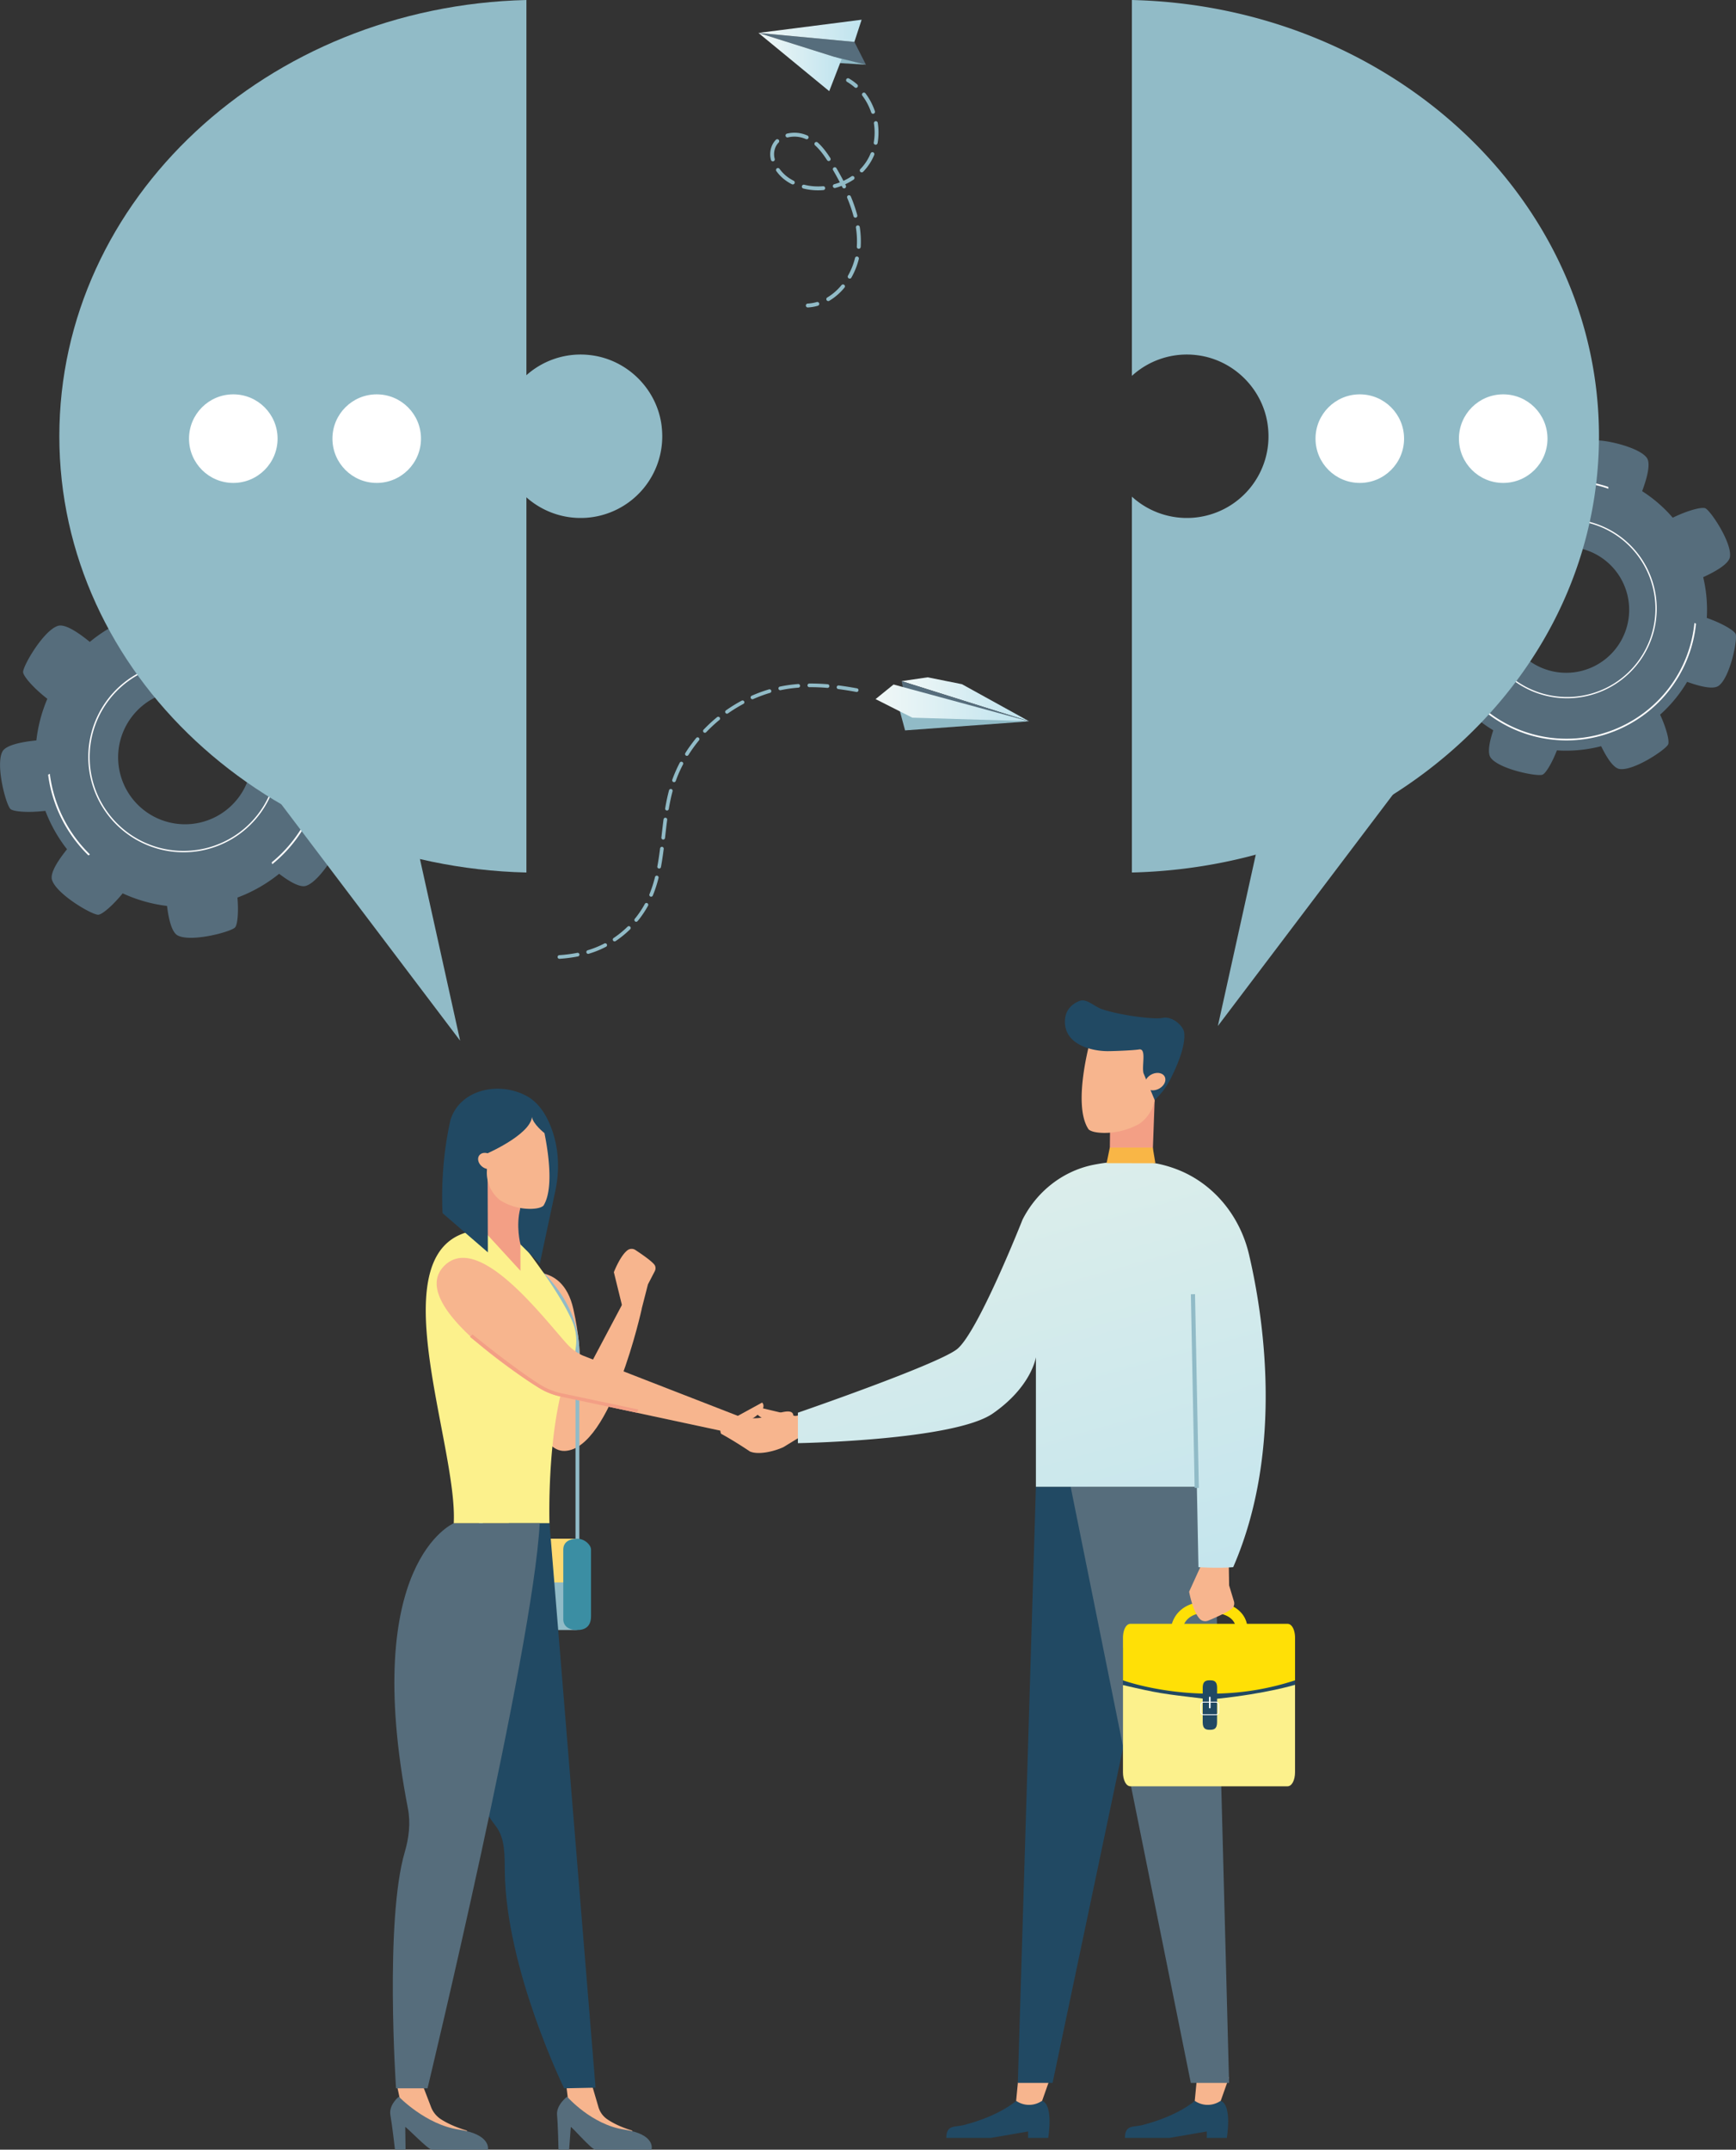 <svg id="_ŽÓť_1" data-name="—ŽÓť_1" xmlns="http://www.w3.org/2000/svg" xmlns:xlink="http://www.w3.org/1999/xlink" viewBox="0 0 2197.15 2719.65"><rect x="0" y="0" width="2197.15" height="2719.65" fill="#333333" stroke="none"/><defs><style>.cls-1{fill:#566d7c;}.cls-2{fill:#fff;}.cls-3{fill:#214963;}.cls-4{fill:#f7b58e;}.cls-5{fill:#ffe006;}.cls-6{fill:#fcf18c;}.cls-7{fill:#f39f85;}.cls-8{fill:url(#ŃŚÁŻž_ŪŪŻť_ūŗšŤŚŪÚ_3);}.cls-9{fill:#91bbc7;}.cls-10{fill:#f9b646;}.cls-11{fill:#ffda71;}.cls-12{fill:#3b8ea3;}.cls-13{fill:url(#ŃŚÁŻž_ŪŪŻť_ūŗšŤŚŪÚ_2);}.cls-14{fill:url(#ŃŚÁŻž_ŪŪŻť_ūŗšŤŚŪÚ_2-2);}.cls-15{fill:url(#ŃŚÁŻž_ŪŪŻť_ūŗšŤŚŪÚ_2-3);}.cls-16{fill:url(#ŃŚÁŻž_ŪŪŻť_ūŗšŤŚŪÚ_2-4);}</style><linearGradient id="ŃŚÁŻž_ŪŪŻť_ūŗšŤŚŪÚ_3" x1="1860.48" y1="1734.61" x2="1658.21" y2="2461" gradientTransform="matrix(-1, 0, 0, 1, 3537.61, 0)" gradientUnits="userSpaceOnUse"><stop offset="0" stop-color="#dfefea"/><stop offset="1" stop-color="#bfe3ee"/></linearGradient><linearGradient id="ŃŚÁŻž_ŪŪŻť_ūŗšŤŚŪÚ_2" x1="959.88" y1="38.99" x2="1090.48" y2="38.99" gradientUnits="userSpaceOnUse"><stop offset="0" stop-color="#f1f8f7"/><stop offset="1" stop-color="#bfe3ee"/></linearGradient><linearGradient id="ŃŚÁŻž_ŪŪŻť_ūŗšŤŚŪÚ_2-2" x1="959.88" y1="78.49" x2="1065.2" y2="78.49" xlink:href="#ŃŚÁŻž_ŪŪŻť_ūŗšŤŚŪÚ_2"/><linearGradient id="ŃŚÁŻž_ŪŪŻť_ūŗšŤŚŪÚ_2-3" x1="1141.14" y1="884.76" x2="1302.61" y2="884.76" xlink:href="#ŃŚÁŻž_ŪŪŻť_ūŗšŤŚŪÚ_2"/><linearGradient id="ŃŚÁŻž_ŪŪŻť_ūŗšŤŚŪÚ_2-4" x1="1108.16" y1="889.17" x2="1301.58" y2="889.17" xlink:href="#ŃŚÁŻž_ŪŪŻť_ūŗšŤŚŪÚ_2"/></defs><path class="cls-1" d="M2655.29,1106.29c-1.59-4.49-17.32-13.75-36.56-20.46a177.44,177.44,0,0,0-4.57-51.55c16.2-7.41,32.52-16.92,33.88-25.64,2.74-17.68-24.23-58.22-31.08-61.49-4.38-2.09-22.62,2.7-41.32,11.88a177,177,0,0,0-38.73-33.58c6.25-16.74,11.1-35.08,5.88-42.21-10.57-14.45-58.3-24-65.45-21.51-4.48,1.58-13.7,17.22-20.4,36.37a176.81,176.81,0,0,0-52.42,3c-7.29-15.62-16.42-30.83-24.83-32.13-17.69-2.75-58.22,24.22-61.49,31.07-1.94,4.07,2.06,20.14,10,37.41a177,177,0,0,0-36.75,40.83c-15.24-5.3-30.75-8.77-37.18-4.07-14.45,10.57-24,58.3-21.51,65.45,1.43,4,14.21,11.89,30.7,18.3a177,177,0,0,0,3.52,57c-13.65,6.81-25.81,14.86-27,22.33-2.74,17.69,24.23,58.22,31.08,61.49,3.76,1.8,17.78-1.49,33.53-8.28a177,177,0,0,0,43.88,37.47c-4.81,14.42-7.69,28.65-3.24,34.73,10.57,14.45,58.3,24,65.45,21.51,4-1.43,11.92-14.27,18.35-30.82a176.78,176.78,0,0,0,56-5.28c7,14.4,15.45,27.64,23.26,28.85,17.69,2.74,58.22-24.23,61.49-31.07,1.95-4.1-2.1-20.3-10.13-37.67a177.24,177.24,0,0,0,34.18-41.52c16.07,5.81,33.06,10,39.87,5C2648.23,1161.18,2657.82,1113.44,2655.29,1106.29Zm-239.37,45a79.69,79.69,0,1,1,100.58-50.83A79.69,79.69,0,0,1,2415.92,1151.27Z" transform="translate(-458.54 -304.06)"/><path class="cls-2" d="M2406.54,1181.82a113.4,113.4,0,1,1,143.14-72.33A113.54,113.54,0,0,1,2406.54,1181.82Zm70.31-213.94a111.8,111.8,0,1,0,71.3,141.11A111.92,111.92,0,0,0,2476.85,967.88Z" transform="translate(-458.54 -304.06)"/><path class="cls-2" d="M2605.09,1093.17c-.69-.32-1.37-.64-2-1a162.66,162.66,0,0,1-7.31,34.67c-28,85.18-120.05,131.7-205.22,103.71A162.65,162.65,0,0,1,2283,1113.09h0c-.74-.08-1.48-.18-2.22-.31a164.73,164.73,0,0,0,109.1,119.78c86.28,28.36,179.53-18.77,207.89-105A164.8,164.8,0,0,0,2605.09,1093.17Z" transform="translate(-458.54 -304.06)"/><path class="cls-2" d="M2387,923a161.77,161.77,0,0,1,105.08-1.33c.69.23,1.37.5,2.06.74,0-.75,0-1.5,0-2.25l-1.39-.5a163.88,163.88,0,0,0-106,1.2C2386.79,921.53,2386.89,922.24,2387,923Z" transform="translate(-458.54 -304.06)"/><path class="cls-1" d="M621.6,1043.22c-3.55,3.62-5,23-2.4,44.45a188.24,188.24,0,0,0-47,28.5c-14.66-12-31.37-23.1-40.31-20.31-18.16,5.66-44.2,50.37-44.11,58.43.06,5.16,13.17,20.32,30.68,33.86a188.69,188.69,0,0,0-13.9,52.67c-18.89,1.88-38.65,5.84-43,14.16-8.83,16.85,4.37,66.87,10.13,72.51,3.61,3.53,22.84,5,44.26,2.42a187.68,187.68,0,0,0,27.41,48.6c-11.48,14.26-21.71,30.1-19,38.73,5.66,18.16,50.37,44.19,58.43,44.11,4.8-.06,18.25-11.39,31-27.07a188.22,188.22,0,0,0,56.16,15.94c2.08,17,6,33.43,13.53,37.36,16.85,8.84,66.87-4.37,72.51-10.13,3.17-3.24,4.68-19.11,3.08-37.84a188.3,188.3,0,0,0,52.74-30.07c12.89,9.83,26.26,17.66,33.93,15.27,18.16-5.67,44.19-50.38,44.1-58.44,0-4.43-9.75-16.26-23.6-28.1a188.4,188.4,0,0,0,15.19-59.41c16-2.16,30.93-6.08,34.65-13.17,8.84-16.85-4.37-66.88-10.13-72.51-3.25-3.18-19.19-4.69-38-3.07a188.55,188.55,0,0,0-31.28-51c10.45-13.42,19.12-27.67,16.62-35.69-5.67-18.16-50.38-44.2-58.44-44.11-4.82,0-18.38,11.5-31.18,27.3A188.13,188.13,0,0,0,708,1073.46c-2-18-6-36.22-13.89-40.38C677.26,1024.25,627.23,1037.45,621.6,1043.22Zm155,207.27A84.68,84.68,0,1,1,681,1178.35,84.69,84.69,0,0,1,776.6,1250.49Z" transform="translate(-458.54 -304.06)"/><path class="cls-2" d="M810.13,1245.12a120.51,120.51,0,1,1-136-102.67A120.64,120.64,0,0,1,810.13,1245.12Zm-237,33.13a118.8,118.8,0,1,0,101.21-134.1A118.93,118.93,0,0,0,573.13,1278.25Z" transform="translate(-458.54 -304.06)"/><path class="cls-2" d="M632.59,1097.25c0,.8,0,1.6,0,2.4a172.47,172.47,0,0,1,36.49-9.27c94.36-13.19,181.84,52.85,195,147.2a172.82,172.82,0,0,1-61.71,157.57v0c.28.74.53,1.5.75,2.26a175.09,175.09,0,0,0,63.17-160.16c-13.35-95.58-102-162.47-197.56-149.12A175.06,175.06,0,0,0,632.59,1097.25Z" transform="translate(-458.54 -304.06)"/><path class="cls-2" d="M572.36,1385a171.85,171.85,0,0,1-50.47-99.62c-.11-.77-.17-1.53-.26-2.3-.7.37-1.42.71-2.14,1.05.07.53.1,1,.18,1.57a174,174,0,0,0,50.79,100.58C571.08,1385.86,571.72,1385.43,572.36,1385Z" transform="translate(-458.54 -304.06)"/><path class="cls-3" d="M1744.61,2961.94s-20.45,19-67.06,30.83c-10.26,2.62-21.32-.87-21.32,16.05h56.56l47-8.13v8.13h25.41s7.08-41.55-7.76-46.88Z" transform="translate(-458.54 -304.06)"/><path class="cls-4" d="M1747.47,2932.1l-2.86,29.84h0a28.72,28.72,0,0,0,31.12,1l1.75-1L1788,2932.1Z" transform="translate(-458.54 -304.06)"/><path class="cls-3" d="M1970.67,2961.94s-20.44,19-67.05,30.83c-10.26,2.62-21.32-.87-21.32,16.05h56.56l47-8.13v8.13h25.41s7.07-41.55-7.77-46.88Z" transform="translate(-458.54 -304.06)"/><path class="cls-4" d="M1973.53,2932.1l-2.86,29.84h0a28.74,28.74,0,0,0,31.13,1l1.74-1,10.56-29.84Z" transform="translate(-458.54 -304.06)"/><polygon class="cls-3" points="1376.16 1880.99 1311.08 1880.99 1288.22 2635.17 1332.19 2635.17 1461.37 2021.35 1376.16 1880.99"/><polygon class="cls-1" points="1355.06 1880.99 1507.15 2635.17 1555.56 2635.17 1535.71 1880.99 1355.06 1880.99"/><path class="cls-5" d="M1940,2371.54l14.58-1c0-.05-.54-10.31,6.78-17.77,5.65-5.75,14.72-8.67,27-8.67,13.42,0,23.48,3,29.1,8.58a17.6,17.6,0,0,1,5.33,12.29l14.6.82a30.94,30.94,0,0,0-9.08-22.52c-8.55-8.76-22-13.2-40-13.2-16.56,0-29.27,4.46-37.79,13.26C1938.91,2355.33,1940,2370.89,1940,2371.54Z" transform="translate(-458.54 -304.06)"/><rect class="cls-3" x="1879.8" y="2388.49" width="217.79" height="140.13" transform="translate(3518.84 4613.06) rotate(180)"/><path class="cls-6" d="M1980.73,2483c0,8.54,4.06,9.52,9.09,9.52s9.08-1,9.08-9.52v-29.74c62.75-6.53,98.68-17.67,98.68-17.67v110.54c0,9.88-3.82,17.88-9.61,17.88H1889.42c-5.8,0-9.62-8-9.62-17.88V2435.92c45.46,10.55,48.41,10.77,100.93,17.09Z" transform="translate(-458.54 -304.06)"/><path class="cls-5" d="M1889.42,2358.43H2088c5.79,0,9.61,8,9.61,17.88v53.61a337.18,337.18,0,0,1-98.68,16.77v-7.25c0-8.55-4.07-9.52-9.08-9.52s-9.09,1-9.09,9.52v7.23c-59.44-1.53-100.93-16.75-100.93-16.75v-53.61C1879.8,2366.44,1883.62,2358.43,1889.42,2358.43Z" transform="translate(-458.54 -304.06)"/><path class="cls-2" d="M1977.89,2470.11v-9.21a3.94,3.94,0,0,1,3.94-3.94h15.75a4,4,0,0,1,3.94,3.94v9.21a4,4,0,0,1-3.94,3.94h-15.75A3.94,3.94,0,0,1,1977.89,2470.11Zm3.94-12a2.81,2.81,0,0,0-2.82,2.81v9.21a2.81,2.81,0,0,0,2.82,2.81h15.75a2.82,2.82,0,0,0,2.82-2.81v-9.21a2.82,2.82,0,0,0-2.82-2.81Z" transform="translate(-458.54 -304.06)"/><path class="cls-2" d="M1988.69,2464.46a1,1,0,0,0,1,.94h0a1,1,0,0,0,1-.94v-12.85a1,1,0,0,0-1-1h0a1,1,0,0,0-1,1Z" transform="translate(-458.54 -304.06)"/><path class="cls-4" d="M1451.22,2097.62c-2.26,1.79-10.57,7.22-30.74,8.9-18.1,1.5-56.64-6.38-49.29,11.5,17.33,9.35,36.56,22.41,36.56,22.41,11,4.64,30.61-.17,42.23-5.48l33.77-20.61s2.9-19,3.2-19.85l-7.74-3.15A93.36,93.36,0,0,1,1451.22,2097.62Z" transform="translate(-458.54 -304.06)"/><path class="cls-4" d="M1445,2105.58a14.82,14.82,0,0,1-2,2.17c2.41,1,4.73,2.05,7,3.21,9.48.25,19,.8,28.42,1.16-.58-5.47-1.39-13.14-1.34-13.69l-61.58-14.66s-5,6.48,6.27,13.46A62.93,62.93,0,0,0,1445,2105.58Z" transform="translate(-458.54 -304.06)"/><path class="cls-4" d="M1984,2272.82l-20.46,45s4.4,24.74,13.45,34.38a9.63,9.63,0,0,0,10.72,2.16c8.52-3.52,28.2-12,31.45-16.71a9.22,9.22,0,0,0,1-8l-6-19.82-.74-46.2Z" transform="translate(-458.54 -304.06)"/><polygon class="cls-7" points="1404.94 1427.7 1404.26 1487.99 1457.98 1485.11 1461.37 1391.63 1404.94 1427.7"/><path class="cls-4" d="M1854.52,1737.33c-7.5-.21-14.46-1.33-18.1-4.3-21.65-31.48,3-116.36,3-116.36L1874,1602.1l44,27.43,2.51,56.87c.66,15.19-6.62,29.75-19.64,39.24h0A90.14,90.14,0,0,1,1854.52,1737.33Z" transform="translate(-458.54 -304.06)"/><path class="cls-3" d="M1905.8,1661.76c-2.42-9.56,4.12-31.6-5.61-30-7.09,1.17-31.42,2.17-39.6,2.17-19.5,0-54.27-7.63-54.27-37.31,0-14.84,9.12-22.35,18.23-26.16,9-3.73,19,7,28.21,10.2,21.47,7.5,65.8,13.58,77.14,11.23,12.88-2.67,26.36,10.47,27.35,18.32,2.18,17.21-9.34,43.44-17.86,60a91,91,0,0,1-19.48,25.48h0Z" transform="translate(-458.54 -304.06)"/><path class="cls-4" d="M1930.85,1663.91c-4.35-3.84-12.48-3.11-18.17,1.62s-6.78,11.68-2.43,15.52,12.48,3.11,18.17-1.62S1935.19,1667.74,1930.85,1663.91Z" transform="translate(-458.54 -304.06)"/><path class="cls-8" d="M1891.36,1773.13a154.74,154.74,0,0,1,63,12.92c43.36,19.1,74.08,58.81,84.93,104.93,17.09,72.58,45.74,244.78-19.95,395.73-19.35,1.76-44,0-44,0l-7-355.85,5,254.19H1769.63V2021.13s-5.28,37-54.53,71.2-246.7,37.54-246.7,37.54v-38.53s174.59-60.09,201-80.1S1752.73,1847,1752.73,1847c17.88-35.22,50.44-61.18,89.12-69.16A245.22,245.22,0,0,1,1891.36,1773.13Z" transform="translate(-458.54 -304.06)"/><polygon class="cls-9" points="1511.99 1882.4 1507.2 1637.46 1512.47 1637.31 1517.32 1882.4 1511.99 1882.4"/><polygon class="cls-10" points="1458.99 1451.9 1462.31 1471.71 1400.57 1471.59 1404.61 1451.9 1458.99 1451.9"/><path class="cls-4" d="M1113,1917.24s1.88,225.13,60.58,222.45,97.34-180.43,97.34-180.43l-23.78-7-57,107.52s8.54-35-5.92-99.52S1113,1917.24,1113,1917.24Z" transform="translate(-458.54 -304.06)"/><path class="cls-9" d="M1124.23,1895.2l-2.68,4.06c.65.43,65.38,43.93,65.38,115v289.46H1068.39l3.77-222.89c-1.61,1.27-3.25,2.51-4.93,3.7l-3.79,224.05h128.34V2014.21C1191.78,1940.6,1124.9,1895.65,1124.23,1895.2Z" transform="translate(-458.54 -304.06)"/><rect class="cls-9" x="592.45" y="1946.7" width="154.85" height="115.54" rx="20.16"/><path class="cls-11" d="M1205.84,2306.13v-35.21a20.22,20.22,0,0,0-20.16-20.16H1071.15a20.22,20.22,0,0,0-20.16,20.16v35.21Z" transform="translate(-458.54 -304.06)"/><path class="cls-12" d="M1189,2366.3h0c-9.66,0-17.56-4.14-17.56-13.8v-87.94c0-9.66,7.9-13.8,17.56-13.8h0c9.66,0,17.56,7.9,17.56,13.8v84.18C1206.57,2362.16,1198.67,2366.3,1189,2366.3Z" transform="translate(-458.54 -304.06)"/><path class="cls-1" d="M1110.22,2325.12h0a5.34,5.34,0,0,1-5.32-5.33v-26.85a5.34,5.34,0,0,1,5.32-5.33h0a5.35,5.35,0,0,1,5.33,5.33v26.85A5.35,5.35,0,0,1,1110.22,2325.12Z" transform="translate(-458.54 -304.06)"/><path class="cls-4" d="M1246,1956.44l-10.53-42.86s8-21,17.48-27.95a8.63,8.63,0,0,1,9.77-.13c6.89,4.51,22.75,15.23,24.84,19.86a8.25,8.25,0,0,1-.45,7.21l-8.5,16.4-7.77,30.29Z" transform="translate(-458.54 -304.06)"/><path class="cls-6" d="M1059.85,1860.83c41.47,0,51.18,6.07,51.18,6.07s53.17,65.9,71.69,108.52a61.06,61.06,0,0,1-.27,49.93c-32.66,70.37-28.5,205.87-28.5,205.87H1032.81C1038.18,2130.23,934,1880,1059.85,1860.83Z" transform="translate(-458.54 -304.06)"/><path class="cls-4" d="M1208.27,2943.66l7.37,25.05a28.39,28.39,0,0,0,11.61,16.64c6.38,4.34,16.49,9.71,31.85,14.37-20.78,16.47-50,0-66.46-12.21a38.26,38.26,0,0,1-14.92-24.87l-2.31-19Z" transform="translate(-458.54 -304.06)"/><path class="cls-1" d="M1176.33,2956.69s-14,10.26-12.76,23.33,1.84,43.69,1.84,43.69h13.41l2.16-28.55c.21-1.87,26.2,28.55,31.07,28.55h71s6.46-19.26-34.67-25.45S1176.33,2956.69,1176.33,2956.69Z" transform="translate(-458.54 -304.06)"/><path class="cls-3" d="M1154,2231.22l58.28,714.06-39.74.81S1099,2796,1097.41,2671.61c-.27-20.57.64-41.5-11.37-57.22-91.62-120-45.39-309.5-45.39-309.5l62-73.67Z" transform="translate(-458.54 -304.06)"/><path class="cls-4" d="M994.07,2943.66l9.62,25.05a32.16,32.16,0,0,0,13.11,16.64c6.77,4.34,17.37,9.71,33.14,14.37-19.29,16.47-50,0-67.55-12.21a42.93,42.93,0,0,1-17.16-24.87l-4-19Z" transform="translate(-458.54 -304.06)"/><path class="cls-1" d="M963.3,2956.69s-13,10.26-10.66,23.33,5.78,43.69,5.78,43.69h13.41l-.41-28.55c0-1.87,28.77,28.55,33.64,28.55h71s4.72-19.26-37-25.45S963.3,2956.69,963.3,2956.69Z" transform="translate(-458.54 -304.06)"/><polygon class="cls-7" points="658.62 1528.31 658.73 1607.77 611.03 1555.78 616.17 1481.82 658.62 1528.31"/><path class="cls-3" d="M1125.1,1716.27c-33,4.49-49.48,46.84-49.48,46.84l.38,125.34-57.29-49.53s-4.15-56.56,10-118.16c12.25-38.8,61.7-49,96.41-30.09,16.88,9.21,26.91,27.27,32.87,45.21,8,24.09,8.71,50,3.4,74.83l-19.65,92-24.45-24.24s-6.28-23.47-.11-46.07C1129.74,1786.21,1147.28,1713.25,1125.1,1716.27Z" transform="translate(-458.54 -304.06)"/><path class="cls-4" d="M1065.9,1764.87c3.7-3.59,10.63-2.91,15.48,1.52s5.78,10.91,2.07,14.49-10.63,2.91-15.48-1.52S1062.19,1768.45,1065.9,1764.87Z" transform="translate(-458.54 -304.06)"/><path class="cls-4" d="M1130.94,1833.43c6.39-.19,12.32-1.24,15.42-4,18.45-29.4-2.56-108.66-2.56-108.66l-29.49-13.61-37.47,25.61-2.13,53.12a44.58,44.58,0,0,0,16.73,36.63h0A71.48,71.48,0,0,0,1130.94,1833.43Z" transform="translate(-458.54 -304.06)"/><path class="cls-3" d="M1131.33,1711.93c7.07,23.69-55.71,51.18-55.71,51.18l-15.77-29.57,28.82-35.32,36.43,5.82S1130.13,1708,1131.33,1711.93Z" transform="translate(-458.54 -304.06)"/><path class="cls-3" d="M1131.73,1716.92c1.32,9.34,15.89,20.68,15.89,20.68l1.37-11.17-3.32-7.85-7.48-4.15S1130.42,1707.57,1131.73,1716.92Z" transform="translate(-458.54 -304.06)"/><path class="cls-1" d="M1032.81,2231.22s-118.35,49.59-58,360.82c3.53,18.23,1.29,37.24-3.95,55.05-25.55,86.82-11.08,299-11.08,299h39.85s133.42-553.76,142-714.87Z" transform="translate(-458.54 -304.06)"/><path class="cls-4" d="M1399.61,2096.15c2,1,9.24,3.68,24.41,1.2,13.62-2.23,40.39-15.72,38.59-.26-10.86,10.63-22.37,24.54-22.37,24.54-7.19,5.73-22.56,5.64-32.18,3.66l-29-9.84s-6-14.38-6.37-15l5.06-3.94A66.75,66.75,0,0,0,1399.61,2096.15Z" transform="translate(-458.54 -304.06)"/><path class="cls-4" d="M1405.78,2101.24a11.47,11.47,0,0,0,1.91,1.33c-1.57,1.22-3,2.51-4.49,3.85-6.92,2-13.78,4.21-20.68,6.28-.67-4.41-1.63-10.6-1.77-11l42.34-23.16s5,4.16-1.89,11.78A45.78,45.78,0,0,1,1405.78,2101.24Z" transform="translate(-458.54 -304.06)"/><path class="cls-4" d="M1020.43,1905.93c43.38-44.73,126.1,65.89,155.78,98.48a62.93,62.93,0,0,0,19.52,14.45L1394.09,2096l-12.47,20.5-218.72-46.86a85.4,85.4,0,0,1-24.1-10.76C1097.46,2032.13,977.23,1950.48,1020.43,1905.93Z" transform="translate(-458.54 -304.06)"/><path class="cls-7" d="M1168.69,2066.63l97.79,20.72-2,4-96.75-20.49a87.51,87.51,0,0,1-25.18-9.91c-22.1-12.94-57.26-39.39-89.2-65.58,1.09-1,2.17-2,3.22-3.06,33.59,27.43,70.52,54.62,88.15,65A83.47,83.47,0,0,0,1168.69,2066.63Z" transform="translate(-458.54 -304.06)"/><path class="cls-9" d="M1296.07,844.17c-5.26-47.35-43.46-85.55-90.8-90.88a103,103,0,0,0-82.56,27.37V572.35A61.32,61.32,0,0,0,1061.39,511h-27.72V1201h89V931.33a103.29,103.29,0,0,0,173.36-87.16Z" transform="translate(-458.54 -304.06)"/><path class="cls-9" d="M1124.79,304.06c-328,7.94-591.15,252-591.15,551.93s263.18,544,591.15,551.94Z" transform="translate(-458.54 -304.06)"/><circle class="cls-2" cx="295.27" cy="554.94" r="56.04"/><circle class="cls-2" cx="476.78" cy="554.94" r="56.04"/><path class="cls-9" d="M1891.11,304.06V779.59a103,103,0,0,1,81.4-26.3c47.34,5.33,85.54,43.53,90.8,90.88a103.29,103.29,0,0,1-172.2,88.23v475.53c328-8,591.15-252,591.15-551.94S2219.08,312,1891.11,304.06Z" transform="translate(-458.54 -304.06)"/><circle class="cls-2" cx="1721.01" cy="554.94" r="56.04"/><circle class="cls-2" cx="1902.52" cy="554.94" r="56.04"/><polygon class="cls-9" points="353.19 1013.78 582.36 1316.62 515.34 1013.78 353.19 1013.78"/><polygon class="cls-9" points="1770.55 995.21 1541.38 1298.05 1608.41 995.21 1770.55 995.21"/><polygon class="cls-1" points="1081.33 53.03 1095.98 81.86 1065.2 74.84 959.88 41.65 1081.33 53.03"/><polygon class="cls-9" points="1095.98 81.86 1043.68 78.61 1056.5 72.1 1095.98 81.86"/><polygon class="cls-13" points="1081.33 53.03 1090.48 24.95 959.88 41.65 1081.33 53.03"/><polygon class="cls-14" points="959.88 41.65 1065.2 74.84 1049.5 115.33 959.88 41.65"/><path class="cls-9" d="M1543,414.93a2.53,2.53,0,0,0,.74-.57,2.46,2.46,0,0,0-.24-3.47,69,69,0,0,0-10.35-7.46,2.46,2.46,0,1,0-2.49,4.24,64.26,64.26,0,0,1,9.61,6.93A2.47,2.47,0,0,0,1543,414.93Z" transform="translate(-458.54 -304.06)"/><path class="cls-9" d="M1504.7,683.79a2.46,2.46,0,0,1,.87-3.37,68.86,68.86,0,0,0,18-15.64,2.46,2.46,0,0,1,3.8,3.14,74.1,74.1,0,0,1-19.34,16.74l-.14.08A2.46,2.46,0,0,1,1504.7,683.79Zm28-27.58a2.46,2.46,0,0,1-.93-3.35,88.2,88.2,0,0,0,8.93-22.4,2.46,2.46,0,0,1,3-1.8,2.48,2.48,0,0,1,1.81,3,93.46,93.46,0,0,1-9.43,23.64,2.44,2.44,0,0,1-1,1A2.47,2.47,0,0,1,1532.74,656.21Zm12.53-37.41a2.46,2.46,0,0,1-2.28-2.63l.06-1.11a113.48,113.48,0,0,0-1.2-23.12,2.46,2.46,0,0,1,4.86-.74,119.06,119.06,0,0,1,1.26,24.13l-.07,1.19a2.47,2.47,0,0,1-2.63,2.28Zm-3.42-39.43a2.44,2.44,0,0,1-3-1.75,180.91,180.91,0,0,0-8-23.16,2.48,2.48,0,0,1,1.32-3.22,2.45,2.45,0,0,1,3.21,1.32,182.19,182.19,0,0,1,8.21,23.8,2.46,2.46,0,0,1-1.26,2.82A2.62,2.62,0,0,1,1541.85,579.37ZM1528,542.15a2.45,2.45,0,0,1-3.29-1.12l-.92-1.86a81.64,81.64,0,0,1-8,2.66,2.46,2.46,0,1,1-1.31-4.74c2.37-.66,4.72-1.44,7-2.32-2.55-4.89-5.37-10-8.55-15.45a2.46,2.46,0,0,1,4.26-2.47c3.3,5.67,6.2,10.93,8.84,16a74.1,74.1,0,0,0,10.25-5.72,2.46,2.46,0,0,1,2.73,4.09,79.83,79.83,0,0,1-10.74,6c.27.54.54,1.08.8,1.62a2.45,2.45,0,0,1-1.09,3.28Zm19.43-20.7a2.45,2.45,0,0,1,0-3.47,61.9,61.9,0,0,0,13-19.86A2.46,2.46,0,0,1,1565,500a66.76,66.76,0,0,1-14.08,21.42,2.4,2.4,0,0,1-.64.47A2.45,2.45,0,0,1,1547.45,521.45Zm-46.7,23.1a76.73,76.73,0,0,1-25.48-2,2.46,2.46,0,0,1,1.21-4.77,71.75,71.75,0,0,0,23.85,1.86,2.46,2.46,0,0,1,.42,4.9Zm65.67-57.38a2.46,2.46,0,0,1-2-2.84,74.56,74.56,0,0,0,.23-24,2.46,2.46,0,1,1,4.86-.73,79.78,79.78,0,0,1-.24,25.54,2.42,2.42,0,0,1-1.31,1.76A2.38,2.38,0,0,1,1566.42,487.17Zm-105.59,50a64.46,64.46,0,0,1-5.78-3.35,52.56,52.56,0,0,1-13.9-13.28,2.46,2.46,0,1,1,4-2.87,48,48,0,0,0,12.59,12c1.71,1.1,3.5,2.14,5.34,3.09a2.46,2.46,0,0,1,1.07,3.31,2.46,2.46,0,0,1-3.31,1.07Zm44.51-30.48c-5.29-8.2-10.12-14.16-15.2-18.75a2.46,2.46,0,1,1,3.3-3.65c5.41,4.88,10.5,11.16,16,19.74a2.46,2.46,0,0,1-.73,3.4l-.22.12A2.45,2.45,0,0,1,1505.34,506.66Zm59-58.79a2.47,2.47,0,0,1-3.13-1.53,79.75,79.75,0,0,0-4.27-10.11,75.93,75.93,0,0,0-6.92-11.1,2.46,2.46,0,0,1,3.93-3,80,80,0,0,1,7.37,11.83,85.39,85.39,0,0,1,4.55,10.74,2.47,2.47,0,0,1-1.21,3Zm-127,60.22a2.45,2.45,0,0,1-3-1.79,27.35,27.35,0,0,1,2-19.62,25.37,25.37,0,0,1,4.2-5.78,2.46,2.46,0,0,1,3.53,3.43,19.67,19.67,0,0,0-3.37,4.64,22.21,22.21,0,0,0-1.6,16.14,2.45,2.45,0,0,1-1.27,2.78A2.33,2.33,0,0,1,1437.33,508.09Zm41.12-28.1a35.21,35.21,0,0,0-22.65-2.13,2.46,2.46,0,1,1-1.21-4.77,39.76,39.76,0,0,1,25.93,2.44,2.45,2.45,0,0,1,1.2,3.26,2.43,2.43,0,0,1-1.12,1.16A2.45,2.45,0,0,1,1478.45,480Z" transform="translate(-458.54 -304.06)"/><path class="cls-9" d="M1494.06,690.75a2.46,2.46,0,0,0-1.8-4.56,52.84,52.84,0,0,1-11.56,1.95,2.46,2.46,0,0,0,.27,4.91,57.82,57.82,0,0,0,12.64-2.13A2.2,2.2,0,0,0,1494.06,690.75Z" transform="translate(-458.54 -304.06)"/><polygon class="cls-15" points="1302.61 912.61 1217.46 865.61 1173.99 856.91 1141.14 861.74 1302.61 912.61"/><polyline class="cls-1" points="1302.61 912.61 1143.16 871.62 1141.14 861.74"/><polygon class="cls-9" points="1138.61 898.97 1138.82 899.31 1145.51 924.06 1302.21 912.62 1138.61 898.97"/><polygon class="cls-16" points="1108.16 884.47 1130.91 866 1301.58 912.34 1154.67 907.97 1108.16 884.47"/><path class="cls-9" d="M1208,1504.44a119.92,119.92,0,0,0,15.34-6.66,2.32,2.32,0,1,1,2.14,4.11,124.44,124.44,0,0,1-15.94,6.92q-2.94,1-5.91,1.92a2.28,2.28,0,0,1-2.05-.35,2.32,2.32,0,0,1,.71-4.08Q1205.21,1505.43,1208,1504.44Z" transform="translate(-458.54 -304.06)"/><path class="cls-9" d="M1520.11,1171.26c7.23.93,14.76,2.12,23,3.64a2.32,2.32,0,1,1-.84,4.56c-8.17-1.51-15.61-2.69-22.76-3.6a2.4,2.4,0,0,1-1.08-.44,2.32,2.32,0,0,1,1.67-4.16Z" transform="translate(-458.54 -304.06)"/><path class="cls-9" d="M1481.48,1173a2.29,2.29,0,0,1-.94-1.84,2.33,2.33,0,0,1,2.3-2.34c7.43-.06,15.29.25,23.35.92a2.32,2.32,0,0,1-.39,4.62c-7.92-.66-15.63-1-22.93-.9A2.32,2.32,0,0,1,1481.48,1173Z" transform="translate(-458.54 -304.06)"/><path class="cls-9" d="M1252.74,1476.51a2.32,2.32,0,1,1,3.23,3.32,129.09,129.09,0,0,1-18.28,14.85,2.31,2.31,0,0,1-2.67-.07,2.27,2.27,0,0,1-.54-.57,2.32,2.32,0,0,1,.63-3.21A124.82,124.82,0,0,0,1252.74,1476.51Z" transform="translate(-458.54 -304.06)"/><path class="cls-9" d="M1262.29,1469.73a2.32,2.32,0,0,1-.32-3.26q2-2.4,3.81-4.89a120.49,120.49,0,0,0,8.9-13.92,2.32,2.32,0,0,1,3.14-.93,2.36,2.36,0,0,1,.93,3.15,125,125,0,0,1-9.25,14.46q-1.9,2.58-4,5.06a2.32,2.32,0,0,1-3.17.4Z" transform="translate(-458.54 -304.06)"/><path class="cls-9" d="M1281.79,1438.36a2.22,2.22,0,0,1-.5-.28,2.32,2.32,0,0,1-.76-2.74,157.55,157.55,0,0,0,7-21.68,2.31,2.31,0,0,1,2.81-1.69,2.34,2.34,0,0,1,1.68,2.82,160.83,160.83,0,0,1-7.26,22.31A2.3,2.3,0,0,1,1281.79,1438.36Z" transform="translate(-458.54 -304.06)"/><path class="cls-9" d="M1343.21,1240.7q-2.89,3.52-5.61,7.2c-2.73,3.69-5.34,7.5-7.75,11.35a2.32,2.32,0,0,1-3.19.73l-.15-.1a2.32,2.32,0,0,1-.58-3.09c2.47-4,5.15-7.87,8-11.65,1.85-2.5,3.77-5,5.76-7.38a2.2,2.2,0,0,1,3.26-.32A2.32,2.32,0,0,1,1343.21,1240.7Z" transform="translate(-458.54 -304.06)"/><path class="cls-9" d="M1323,1271.14a167.88,167.88,0,0,0-9.19,20.9,2.31,2.31,0,0,1-3,1.4,2.46,2.46,0,0,1-.6-.32,2.32,2.32,0,0,1-.8-2.64,172.25,172.25,0,0,1,9.44-21.48,2.31,2.31,0,0,1,3.12-1A2.33,2.33,0,0,1,1323,1271.14Z" transform="translate(-458.54 -304.06)"/><path class="cls-9" d="M1369.08,1214.87a190.08,190.08,0,0,0-16.77,15.56,2.31,2.31,0,0,1-3,.26l-.22-.19a2.31,2.31,0,0,1-.08-3.27,195,195,0,0,1,17.18-15.94,2.32,2.32,0,0,1,2.94,3.58Z" transform="translate(-458.54 -304.06)"/><path class="cls-9" d="M1411.79,1188.51a2.3,2.3,0,0,1-2.31-.26,2.24,2.24,0,0,1-.74-.92,2.32,2.32,0,0,1,1.18-3.06,184.58,184.58,0,0,1,22-8.09,2.32,2.32,0,0,1,1.32,4.44A178.86,178.86,0,0,0,1411.79,1188.51Z" transform="translate(-458.54 -304.06)"/><path class="cls-9" d="M1297.65,1366.23a2.4,2.4,0,0,1-1.12-.44,2.34,2.34,0,0,1-.92-2.12l.33-2.92c.77-6.72,1.54-13.44,2.42-20.13a2.32,2.32,0,1,1,4.6.61c-.89,6.66-1.65,13.36-2.41,20l-.34,2.92A2.32,2.32,0,0,1,1297.65,1366.23Z" transform="translate(-458.54 -304.06)"/><path class="cls-9" d="M1380,1206.55a2.3,2.3,0,0,1-2.71,0,2.38,2.38,0,0,1-.52-.53,2.32,2.32,0,0,1,.56-3.22,192.71,192.71,0,0,1,19.94-12.32,2.32,2.32,0,0,1,2.19,4.09A187.83,187.83,0,0,0,1380,1206.55Z" transform="translate(-458.54 -304.06)"/><path class="cls-9" d="M1296.57,1375.44a2.31,2.31,0,0,1,2,2.59c-1.13,9-2.25,16.34-3.51,23a2.33,2.33,0,0,1-2.71,1.85,2.47,2.47,0,0,1-.95-.42,2.34,2.34,0,0,1-.9-2.29c1.24-6.6,2.35-13.83,3.48-22.76A2.31,2.31,0,0,1,1296.57,1375.44Z" transform="translate(-458.54 -304.06)"/><path class="cls-9" d="M1189.07,1509.56a2.32,2.32,0,1,1,.89,4.55,189.26,189.26,0,0,1-23.24,3,2.3,2.3,0,0,1-1.54-.45,2.34,2.34,0,0,1-.93-1.7,2.31,2.31,0,0,1,2.15-2.47A184.33,184.33,0,0,0,1189.07,1509.56Z" transform="translate(-458.54 -304.06)"/><path class="cls-9" d="M1308.12,1302.29a2.32,2.32,0,0,1,1.64,2.84c-1.83,6.81-3.39,14.15-4.78,22.43a2.31,2.31,0,0,1-2.66,1.9,2.42,2.42,0,0,1-1-.42,2.32,2.32,0,0,1-.91-2.25c1.41-8.43,3-15.9,4.88-22.86A2.31,2.31,0,0,1,1308.12,1302.29Z" transform="translate(-458.54 -304.06)"/><path class="cls-9" d="M1460.68,1170.23q4-.48,8.12-.79a2.32,2.32,0,0,1,.35,4.62q-4,.3-7.93.77c-4.89.58-9.84,1.39-14.69,2.42a2.32,2.32,0,0,1-1-4.53C1450.56,1171.66,1455.65,1170.83,1460.68,1170.23Z" transform="translate(-458.54 -304.06)"/></svg>
